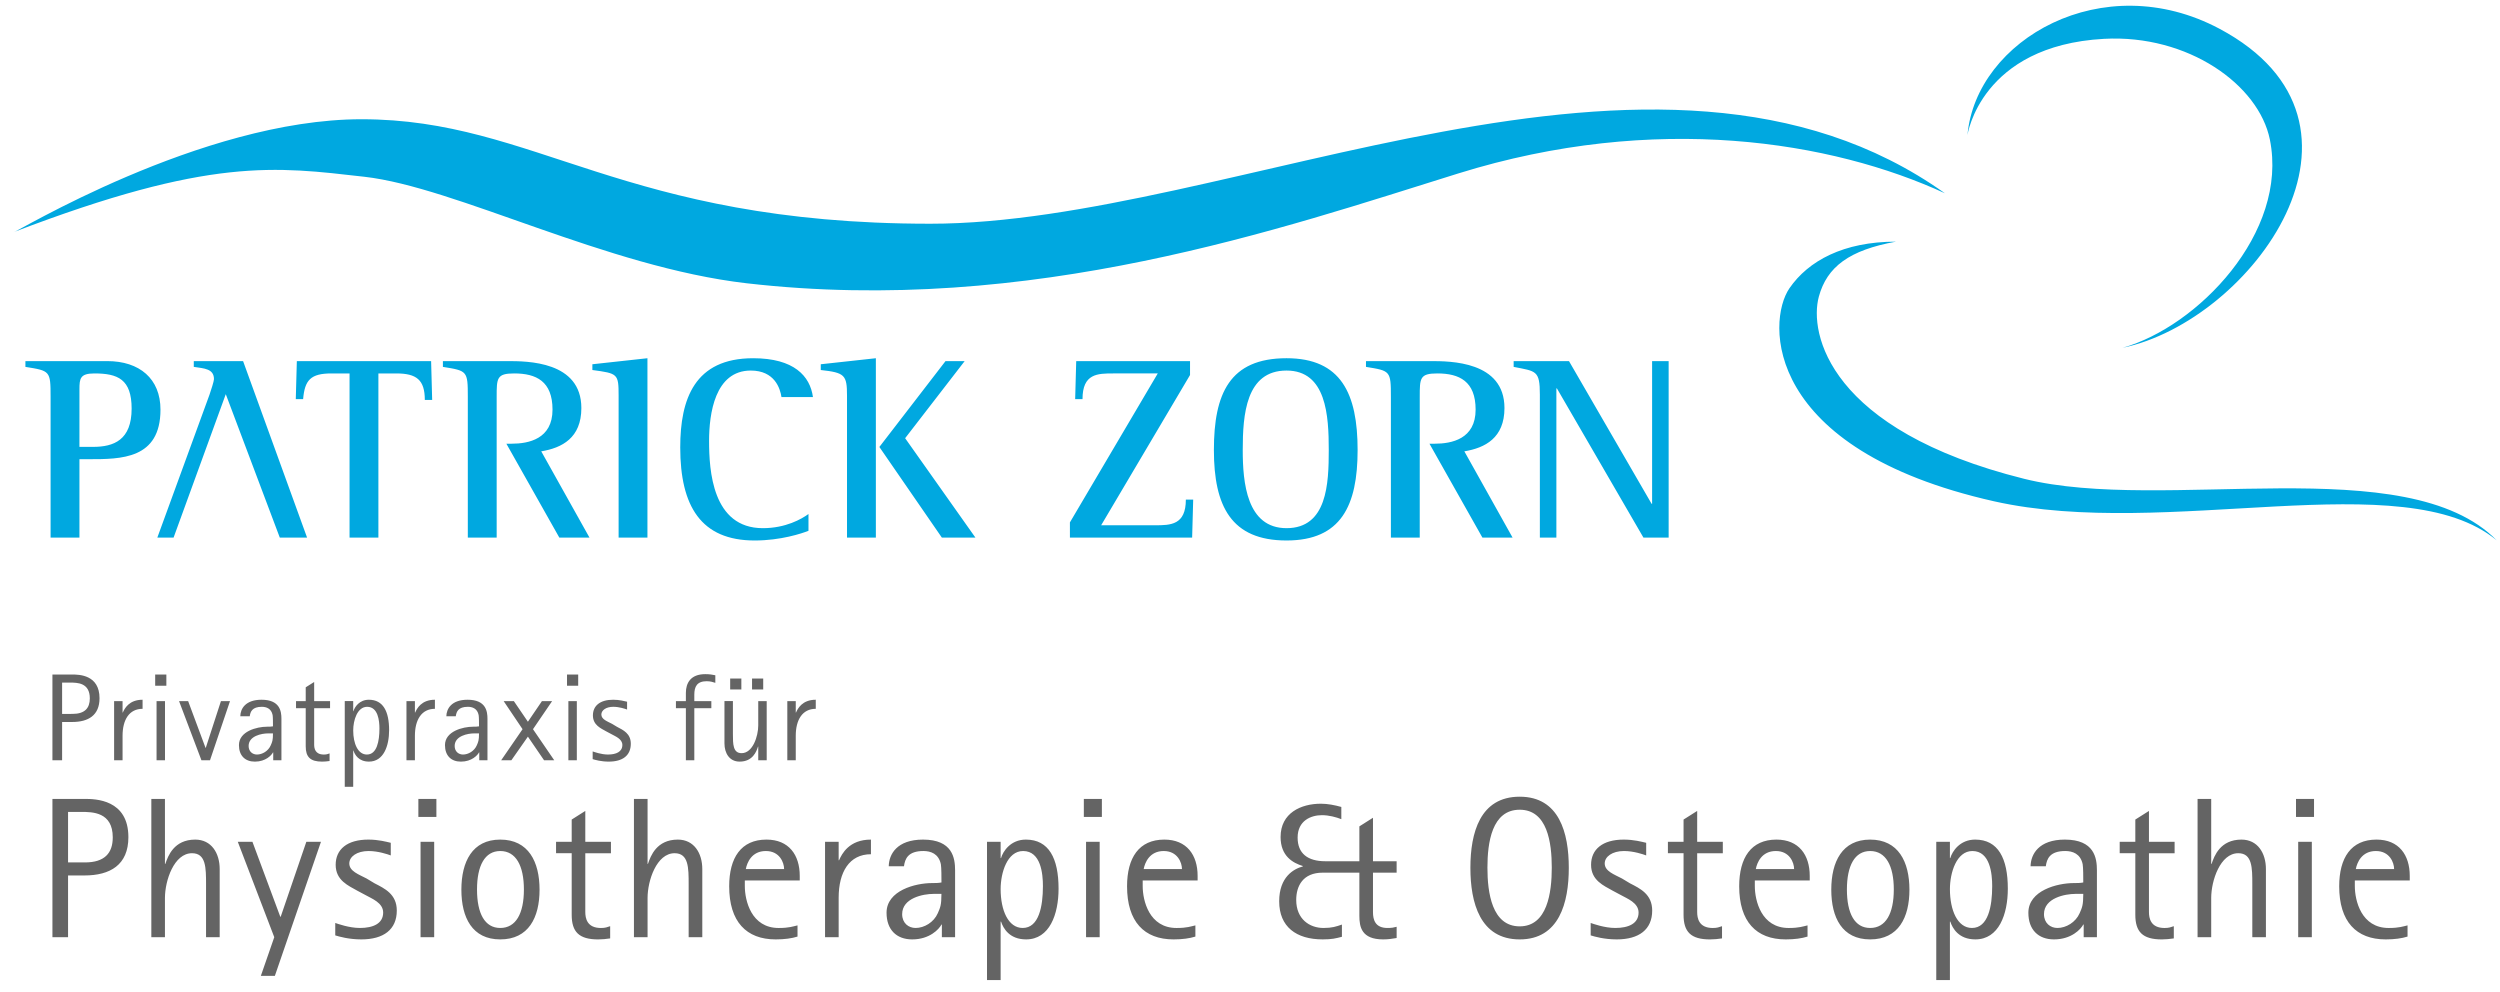<?xml version="1.0" encoding="utf-8"?>
<!-- Generator: Adobe Illustrator 16.0.3, SVG Export Plug-In . SVG Version: 6.00 Build 0)  -->
<!DOCTYPE svg PUBLIC "-//W3C//DTD SVG 1.1//EN" "http://www.w3.org/Graphics/SVG/1.1/DTD/svg11.dtd">
<svg version="1.1" id="Ebene_1" xmlns="http://www.w3.org/2000/svg" xmlns:xlink="http://www.w3.org/1999/xlink" x="0px" y="0px"
	 width="500px" height="198.5px" viewBox="0 0 500 198.5" enable-background="new 0 0 500 198.5" xml:space="preserve">
<path fill="#00A8E0" d="M307.973,107.523h3.302V77.678h0.106l17.309,29.846h5.039V72.221h-3.308v28.534h-0.105l-16.521-28.534
	H302.73v1.156c4.508,0.89,5.243,0.68,5.243,5.559V107.523L307.973,107.523z M99.334,107.523h-5.771V79.356
	c0-5.194-0.108-5.194-4.983-5.979v-1.156h12.901c3.937,0,14.79,0,14.79,9.389c0,5.98-3.88,7.974-8.022,8.658l9.649,17.255h-6.031
	l-10.593-18.781h1.047c3.411,0,8.182-0.942,8.182-6.817c0-5.664-3.252-7.238-7.659-7.238c-3.511,0-3.511,0.944-3.511,4.722
	 M283.948,107.523h-5.769V79.356c0-5.194-0.105-5.194-4.983-5.979v-1.156H286.1c3.934,0,14.792,0,14.792,9.389
	c0,5.98-3.88,7.974-8.022,8.658l9.647,17.255h-6.032l-10.593-18.781h1.049c3.408,0,8.182-0.942,8.182-6.817
	c0-5.664-3.254-7.238-7.658-7.238c-3.517,0-3.517,0.944-3.517,4.722 M248.548,90.004c0-7.08,0.63-15.894,8.757-15.894
	c7.975,0,8.448,9.021,8.448,15.894c0,6.716-0.316,15.629-8.448,15.629C249.336,105.633,248.548,96.509,248.548,90.004
	 M257.306,108.098c10.912,0,14.216-6.976,14.216-18.094c0-11.278-3.304-18.359-14.216-18.359c-11.379,0-14.527,7.081-14.527,18.359
	C242.779,101.23,246.242,108.098,257.306,108.098 M213.984,107.523h24.444l0.21-7.607h-1.468c0,5.09-3.042,5.141-6.189,5.141
	h-10.754l17.78-30.053v-2.783h-22.764l-0.21,7.608h1.468c0-5.142,3.042-5.142,6.189-5.142h8.863l-17.571,29.793L213.984,107.523
	L213.984,107.523z M175.172,71.645l-11.017,1.206v1.153c4.827,0.526,5.247,1,5.247,5.142v28.377h5.77V71.645L175.172,71.645z
	 M175.874,89.394l12.499,18.129h6.713l-14.06-19.881l11.908-15.421h-3.83L175.874,89.394z M161.695,102.802
	c-1.363,0.998-4.563,2.831-9.126,2.831c-10.124,0-10.754-11.59-10.754-17.465c0-5.401,1.156-14.058,8.341-14.058
	c4.774,0,5.875,3.568,6.138,5.299h6.295c-0.578-4.196-3.779-7.764-11.962-7.764c-11.696,0-14.581,8.129-14.581,17.834
	c0,11.751,4.143,18.619,14.896,18.619c5.193,0,9.441-1.412,10.752-1.938L161.695,102.802L161.695,102.802z M123.723,107.523h5.765
	V71.645l-11.013,1.206v1.153c5.09,0.683,5.248,0.736,5.248,5.142V107.523z M69.91,107.523h5.769V74.687h3.567
	c4.038,0,5.717,1.259,5.717,5.296h1.47l-0.211-7.762H59.367l-0.21,7.608h1.468c0.314-3.83,1.521-5.142,5.664-5.142h3.621V107.523z
	 M34.715,107.523h-3.25l10.437-28.588c0.316-0.89,0.892-2.728,0.892-3.095c0-2.096-1.941-2.152-4.038-2.464V72.22h9.86
	l12.799,35.303H55.96L45.156,78.831 M15.889,77.834c0-2.15,0.157-3.147,2.99-3.147c4.669,0,7.447,1.154,7.447,7.031
	c0,6.291-3.567,7.656-7.71,7.656h-2.729L15.889,77.834L15.889,77.834z M10.117,107.523h5.771V91.84h1.834
	c6.504,0,14.373,0,14.373-9.915c0-6.188-4.196-9.704-10.647-9.704H5.083v1.156c4.932,0.785,5.034,0.785,5.034,5.979V107.523z
	 M388.983,38.656c-57.49-40.958-142.8,6.09-202.929,6.09c-61.608,0-78.916-20.898-113.748-20.898
	c-32.179,0-69.675,23.03-69.539,22.563c39.355-15.08,52.449-13.057,70.09-11.06c18.29,2.071,48.434,18.073,76.468,21.302
	c56.978,6.561,107.386-11.104,142.34-21.967C331.164,22.405,366.436,28.25,388.983,38.656 M404.821,95.759
	c-39.076-9.751-43.045-29.122-41.049-36.446c1.625-5.945,6.078-9.299,15.422-10.982c-10.507,0-17.532,3.845-21.302,9.316
	c-4.561,6.628-5.298,32.184,40.885,42.605c34.668,7.821,81.93-7.656,100.569,7.821C481.371,89.767,432.835,102.748,404.821,95.759
	 M393.495,26.994c1.706-19.056,27.081-33.66,50.395-21.246c35.55,18.931,6.378,58.435-19.363,63.81
	c14.884-4.175,33.22-22.957,29.448-41.641c-2.215-10.972-16.378-21.074-33.18-20.149C396.128,9.129,393.495,26.994,393.495,26.994"
	/>
<path fill="#646464" d="M64.194,168.357h-2.925l-5.13,14.992h-0.082l-5.571-14.992h-2.929l7.296,19.08l-2.683,7.735h2.802
	L64.194,168.357 M86.837,168.357h-2.725v19.08h2.725V168.357z M219.935,168.357h-2.725v19.08h2.725V168.357z M462.365,168.357
	h-2.726v19.08h2.726V168.357z M73.669,167.919c-4.251,0-6.534,1.961-6.534,5.046c0,3.128,2.566,4.172,4.33,5.176l1.722,0.918
	c1.122,0.646,3.448,1.486,3.448,3.45c0,2.204-2.005,3.085-4.651,3.085c-2.163,0-4.448-0.841-4.931-1v2.483
	c0.763,0.239,2.727,0.804,5.212,0.804c4.449,0,7.095-1.965,7.095-5.773c0-3.287-2.444-4.412-4.45-5.447l-1.604-0.965
	c-1.523-0.805-3.446-1.443-3.446-3.006c0-1.362,1.521-2.485,3.848-2.485c1.923,0,3.809,0.642,4.448,0.881v-2.526
	C77.274,168.357,75.713,167.919,73.669,167.919 M100.051,185.594c-3.086,0-4.648-2.885-4.648-7.695c0-4.767,1.563-7.694,4.648-7.694
	c3.127,0,4.729,2.929,4.729,7.694C104.781,182.709,103.178,185.594,100.051,185.594 M100.051,167.919
	c-5.608,0-7.775,4.448-7.775,10.021c0,5.574,2.167,9.941,7.775,9.941c5.653,0,7.86-4.369,7.86-9.941
	C107.911,172.368,105.705,167.919,100.051,167.919 M149.166,173.811c0.239-1.281,1.162-3.606,4.006-3.606
	c2.769,0,3.649,2.325,3.649,3.606H149.166 M153.294,167.919c-5.092,0-7.456,3.646-7.456,9.341c0,7.055,3.408,10.621,9.298,10.621
	c1.764,0,3.207-0.203,4.369-0.564v-2.24c-0.879,0.195-1.642,0.52-3.768,0.52c-5.491,0-6.772-5.492-6.772-8.378v-1.124h10.984v-0.923
	C159.949,171.004,157.783,167.919,153.294,167.919 M174.189,167.919c-4.371,0-5.813,2.847-6.375,4.129h-0.082v-3.69h-2.723v19.082
	h2.723v-7.897c0-5.129,2.125-8.697,6.457-8.697V167.919 M183.119,185.594c-1.404,0-2.687-0.961-2.687-2.766
	c0-3.244,4.248-4.049,6.251-4.049h1.605c0,2.287-0.242,2.727-0.721,3.849C186.766,184.473,184.842,185.594,183.119,185.594
	 M184.603,167.919c-5.212,0-6.813,2.925-6.854,5.332h3.045c0.202-1.485,0.802-3.048,3.889-3.048c1.443,0,3.048,0.521,3.489,2.643
	c0.12,0.646,0.12,2.729,0.12,3.646c-0.643,0.123-1.202,0.123-1.887,0.123c-3.323,0-9.097,1.482-9.097,5.933
	c0,3.408,2.003,5.333,5.13,5.333c3.49,0,5.373-2.045,5.854-2.968h0.08v2.524h2.645v-13.39
	C191.014,171.643,190.535,167.919,184.603,167.919 M204.539,185.594c-2.889,0-4.412-3.527-4.412-7.775
	c0-3.286,1.323-7.614,4.491-7.614c3.567,0,3.967,4.567,3.967,7.014C208.585,181.264,207.782,185.594,204.539,185.594
	 M205.177,167.919c-3.045,0-4.569,2.324-4.969,3.688h-0.082v-3.25h-2.726v27.662h2.726v-11.705h0.082
	c0.441,1.362,1.682,3.566,5.011,3.566c4.689,0,6.493-5.009,6.493-10.145C211.711,171.686,209.788,167.919,205.177,167.919
	 M228.736,173.811c0.242-1.281,1.166-3.606,4.01-3.606c2.768,0,3.648,2.325,3.648,3.606H228.736 M232.868,167.919
	c-5.092,0-7.456,3.646-7.456,9.341c0,7.055,3.406,10.621,9.299,10.621c1.764,0,3.205-0.203,4.367-0.564v-2.24
	c-0.878,0.195-1.642,0.52-3.768,0.52c-5.491,0-6.772-5.492-6.772-8.378v-1.124h10.984v-0.923
	C239.523,171.004,237.355,167.919,232.868,167.919 M324.746,167.919c-4.249,0-6.531,1.961-6.531,5.046
	c0,3.128,2.563,4.172,4.328,5.176l1.722,0.918c1.124,0.646,3.45,1.486,3.45,3.45c0,2.204-2.008,3.085-4.65,3.085
	c-2.164,0-4.451-0.841-4.93-1v2.483c0.759,0.239,2.723,0.804,5.209,0.804c4.447,0,7.094-1.965,7.094-5.773
	c0-3.287-2.443-4.412-4.447-5.447l-1.604-0.965c-1.521-0.805-3.444-1.443-3.444-3.006c0-1.362,1.522-2.485,3.846-2.485
	c1.926,0,3.811,0.642,4.448,0.881v-2.526C328.354,168.357,326.79,167.919,324.746,167.919 M351.166,173.811
	c0.239-1.281,1.16-3.606,4.009-3.606c2.764,0,3.645,2.325,3.645,3.606H351.166 M355.291,167.919c-5.089,0-7.452,3.646-7.452,9.341
	c0,7.055,3.404,10.621,9.298,10.621c1.766,0,3.208-0.203,4.372-0.564v-2.24c-0.886,0.195-1.646,0.52-3.771,0.52
	c-5.494,0-6.773-5.492-6.773-8.378v-1.124h10.982v-0.923C361.947,171.004,359.781,167.919,355.291,167.919 M374.031,185.594
	c-3.085,0-4.65-2.885-4.65-7.695c0-4.767,1.565-7.694,4.65-7.694c3.125,0,4.729,2.929,4.729,7.694
	C378.759,182.709,377.156,185.594,374.031,185.594 M374.031,167.919c-5.61,0-7.775,4.448-7.775,10.021
	c0,5.574,2.165,9.941,7.775,9.941c5.65,0,7.855-4.369,7.855-9.941C381.886,172.368,379.682,167.919,374.031,167.919
	 M394.392,185.594c-2.886,0-4.408-3.527-4.408-7.775c0-3.286,1.324-7.614,4.491-7.614c3.563,0,3.963,4.567,3.963,7.014
	C398.438,181.264,397.64,185.594,394.392,185.594 M395.032,167.919c-3.048,0-4.569,2.324-4.973,3.688h-0.077v-3.25h-2.729v27.662
	h2.729v-11.705h0.077c0.441,1.362,1.686,3.566,5.01,3.566c4.692,0,6.495-5.009,6.495-10.145
	C401.565,171.686,399.641,167.919,395.032,167.919 M411.484,185.594c-1.402,0-2.688-0.961-2.688-2.766
	c0-3.244,4.252-4.049,6.259-4.049h1.599c0,2.287-0.237,2.727-0.72,3.849C415.132,184.473,413.21,185.594,411.484,185.594
	 M412.968,167.919c-5.21,0-6.813,2.925-6.854,5.332h3.046c0.201-1.485,0.805-3.048,3.89-3.048c1.441,0,3.045,0.521,3.485,2.643
	c0.119,0.646,0.119,2.729,0.119,3.646c-0.639,0.123-1.199,0.123-1.884,0.123c-3.324,0-9.096,1.482-9.096,5.933
	c0,3.408,2.002,5.333,5.13,5.333c3.482,0,5.372-2.045,5.85-2.968h0.084v2.524h2.645v-13.39
	C419.381,171.643,418.897,167.919,412.968,167.919 M471.166,173.811c0.24-1.281,1.164-3.606,4.011-3.606
	c2.767,0,3.646,2.325,3.646,3.606H471.166 M475.297,167.919c-5.095,0-7.457,3.646-7.457,9.341c0,7.055,3.406,10.621,9.298,10.621
	c1.765,0,3.208-0.203,4.372-0.564v-2.24c-0.881,0.195-1.646,0.52-3.768,0.52c-5.496,0-6.776-5.492-6.776-8.378v-1.124h10.984v-0.923
	C481.95,171.004,479.783,167.919,475.297,167.919 M117.061,162.186l-2.723,1.726v4.446h-3.128v2.285h3.128v12.306
	c0,3.407,1.44,4.934,5.29,4.934c0.803,0,1.603-0.084,2.405-0.202v-2.443c-0.603,0.199-0.965,0.359-1.846,0.359
	c-2.805,0-3.127-1.965-3.127-3.205v-11.746h5.13v-2.285h-5.13V162.186 M339.437,162.186l-2.726,1.726v4.446h-3.129v2.285h3.129
	v12.306c0,3.407,1.441,4.934,5.287,4.934c0.806,0,1.604-0.084,2.407-0.202v-2.443c-0.602,0.199-0.961,0.359-1.845,0.359
	c-2.806,0-3.125-1.965-3.125-3.205v-11.746h5.129v-2.285h-5.129L339.437,162.186 M429.793,162.186l-2.729,1.726v4.446h-3.124v2.285
	h3.124v12.306c0,3.407,1.445,4.934,5.292,4.934c0.804,0,1.605-0.084,2.405-0.202v-2.443c-0.602,0.199-0.961,0.359-1.845,0.359
	c-2.803,0-3.125-1.965-3.125-3.205v-11.746h5.131v-2.285h-5.131v-6.174 M264.178,160.742c-3.973,0-8.061,1.844-8.061,6.65
	c0,3.892,2.524,5.213,4.449,5.813v0.08c-1.805,0.483-4.729,2.086-4.729,6.976c0,5.094,3.406,7.618,8.696,7.618
	c1.888,0,2.607-0.203,3.849-0.522v-2.444c-1.16,0.401-1.961,0.681-3.688,0.681c-2.766,0-5.451-1.763-5.451-5.609
	c0-2.808,1.362-5.452,5.29-5.452h7.339v8.618c0,2.244,0.438,4.73,4.767,4.73c0.964,0,1.806-0.119,2.688-0.279v-2.246
	c-0.603,0.158-0.961,0.238-1.843,0.238c-2.445,0-2.889-1.642-2.889-3.164v-7.897h4.73v-2.286h-4.73v-8.696l-2.723,1.724v6.974
	h-6.814c-3.53,0-5.535-1.563-5.535-4.729c0-3.408,2.688-4.485,4.852-4.485c1.445,0,2.849,0.397,3.889,0.798v-2.443
	C266.94,161.021,265.537,160.742,264.178,160.742 M13.611,172.486v-10.103h2.608c2.244,0,6.333,0,6.333,5.093
	c0,3.166-1.644,5.01-5.571,5.01H13.611 M16.899,159.781h-6.413v27.656h3.125v-12.346h3.288c5.09,0,8.779-2.084,8.779-7.654
	C25.678,159.861,19.064,159.781,16.899,159.781 M32.989,159.781h-2.723v27.656h2.723v-7.854c0-3.45,1.805-8.941,5.413-8.941
	c2.807,0,2.807,2.926,2.807,6.213v10.584h2.727v-13.629c0-3.168-1.643-5.892-4.89-5.892c-4.251,0-5.454,3.285-5.974,4.851h-0.083
	V159.781 M87.278,159.781h-3.605v3.609h3.605V159.781z M129.513,159.781h-2.724v27.656h2.724v-7.854c0-3.45,1.805-8.941,5.411-8.941
	c2.806,0,2.806,2.926,2.806,6.213v10.584h2.728v-13.629c0-3.168-1.644-5.892-4.891-5.892c-4.249,0-5.45,3.285-5.975,4.851h-0.079
	V159.781 M220.375,159.781h-3.608v3.609h3.608V159.781z M442.241,159.781h-2.727v27.656h2.727v-7.854
	c0-3.45,1.805-8.941,5.414-8.941c2.807,0,2.807,2.926,2.807,6.213v10.584h2.722v-13.629c0-3.168-1.643-5.892-4.889-5.892
	c-4.249,0-5.452,3.285-5.972,4.851h-0.082V159.781 M462.805,159.781h-3.605v3.609h3.604L462.805,159.781L462.805,159.781z
	 M303.941,185.271c-5.569,0-6.455-6.771-6.455-11.74c0-5.012,0.886-11.586,6.455-11.586c5.534,0,6.415,6.574,6.415,11.586
	C310.356,178.5,309.476,185.271,303.941,185.271 M303.941,159.339c-7.936,0-9.862,7.218-9.862,14.229
	c0,6.978,1.928,14.313,9.862,14.313c7.897,0,9.819-7.336,9.819-14.313C313.761,166.557,311.839,159.339,303.941,159.339 M33,140.223
	h-1.689v11.829H33V140.223z M46.001,140.223h-1.813l-3.033,9.344h-0.05l-3.477-9.344h-1.817l4.476,11.829H42L46.001,140.223
	 M110.424,140.223h-2.037l-2.806,4.125l-2.809-4.125h-2.039l3.778,5.616l-4.276,6.213h2.04l3.306-4.722l3.229,4.722h2.037
	l-4.249-6.213L110.424,140.223 M115.366,140.223h-1.69v11.829h1.69V140.223z M153.339,140.223h-1.691v4.869
	c0,2.139-1.091,5.542-3.328,5.542c-1.738,0-1.738-1.812-1.738-3.851v-6.563h-1.691v8.451c0,1.961,0.992,3.652,3.031,3.652
	c2.636,0,3.38-2.038,3.678-3.008h0.049v2.733h1.691V140.223 M28.516,139.948c-2.71,0-3.606,1.766-3.953,2.561h-0.05v-2.286h-1.691
	v11.829h1.691v-4.896c0-3.182,1.317-5.393,4.003-5.393V139.948 M51.392,150.908c-0.874,0-1.668-0.598-1.668-1.713
	c0-2.018,2.635-2.514,3.878-2.514h0.992c0,1.418-0.148,1.691-0.446,2.387C53.652,150.213,52.457,150.908,51.392,150.908
	 M52.309,139.948c-3.229,0-4.226,1.815-4.249,3.304h1.89c0.123-0.92,0.496-1.891,2.409-1.891c0.896,0,1.89,0.326,2.163,1.644
	c0.073,0.396,0.073,1.69,0.073,2.265c-0.396,0.07-0.744,0.07-1.167,0.07c-2.062,0-5.64,0.922-5.64,3.68
	c0,2.115,1.242,3.307,3.182,3.307c2.16,0,3.329-1.27,3.625-1.842h0.05v1.567h1.641v-8.3
	C56.284,142.26,55.987,139.948,52.309,139.948 M73.374,150.908c-1.789,0-2.732-2.188-2.732-4.822c0-2.035,0.821-4.725,2.783-4.725
	c2.212,0,2.462,2.838,2.462,4.352C75.886,148.227,75.388,150.908,73.374,150.908 M73.771,139.948c-1.889,0-2.833,1.442-3.081,2.286
	h-0.049v-2.014h-1.689v17.147h1.689v-7.257h0.049c0.273,0.844,1.042,2.213,3.107,2.213c2.908,0,4.026-3.108,4.026-6.287
	C77.823,142.283,76.629,139.948,73.771,139.948 M86.983,139.948c-2.71,0-3.603,1.766-3.95,2.561h-0.051v-2.286h-1.689v11.829h1.689
	v-4.896c0-3.182,1.317-5.393,4-5.393L86.983,139.948 M92.597,150.908c-0.869,0-1.664-0.598-1.664-1.713
	c0-2.018,2.633-2.514,3.875-2.514h0.995c0,1.418-0.149,1.691-0.446,2.387C94.86,150.213,93.666,150.908,92.597,150.908
	 M93.517,139.948c-3.229,0-4.224,1.815-4.248,3.304h1.886c0.125-0.92,0.5-1.891,2.411-1.891c0.895,0,1.89,0.326,2.161,1.644
	c0.076,0.396,0.076,1.69,0.076,2.265c-0.397,0.07-0.745,0.07-1.167,0.07c-2.062,0-5.641,0.922-5.641,3.68
	c0,2.115,1.242,3.307,3.179,3.307c2.164,0,3.331-1.27,3.629-1.842h0.05v1.567h1.641v-8.3
	C97.494,142.26,97.196,139.948,93.517,139.948 M122.632,139.948c-2.633,0-4.05,1.218-4.05,3.134c0,1.938,1.592,2.583,2.684,3.204
	l1.068,0.569c0.694,0.399,2.137,0.922,2.137,2.137c0,1.369-1.24,1.916-2.881,1.916c-1.343,0-2.759-0.521-3.056-0.621v1.54
	c0.469,0.149,1.688,0.498,3.229,0.498c2.758,0,4.399-1.218,4.399-3.578c0-2.038-1.517-2.733-2.76-3.381l-0.993-0.597
	c-0.945-0.5-2.138-0.896-2.138-1.865c0-0.844,0.944-1.543,2.387-1.543c1.19,0,2.358,0.402,2.759,0.551v-1.568
	C124.869,140.223,123.899,139.948,122.632,139.948 M163.154,139.948c-2.708,0-3.604,1.766-3.953,2.561h-0.05v-2.286h-1.688v11.829
	h1.688v-4.896c0-3.182,1.317-5.393,4.003-5.393V139.948 M62.834,136.396l-1.691,1.065v2.761h-1.938v1.416h1.938v7.629
	c0,2.114,0.897,3.059,3.279,3.059c0.499,0,0.995-0.051,1.492-0.122v-1.521c-0.372,0.127-0.597,0.226-1.143,0.226
	c-1.741,0-1.938-1.218-1.938-1.987v-7.281h3.179v-1.418h-3.179V136.396 M148.271,135.7h-2.236v2.187h2.236V135.7z M152.643,135.7
	h-2.234v2.187h2.234V135.7z M12.422,142.782v-6.261h1.619c1.39,0,3.923,0,3.923,3.154c0,1.963-1.019,3.105-3.454,3.105
	L12.422,142.782 M14.461,134.904h-3.976v17.146h1.937v-7.654h2.039c3.156,0,5.444-1.293,5.444-4.748
	C19.906,134.956,15.804,134.904,14.461,134.904 M33.272,134.904h-2.236v2.238h2.236V134.904z M115.639,134.904h-2.236v2.238h2.236
	V134.904z M141.05,134.83c-2.956,0-3.875,1.813-3.875,3.752v1.641h-1.989v1.416h1.989v10.413h1.688v-10.413h3.405v-1.416h-3.405
	v-1.295c0-1.589,0.522-2.684,2.485-2.684c0.722,0,1.269,0.177,1.717,0.324v-1.514C142.516,134.932,141.896,134.83,141.05,134.83"/>
</svg>
